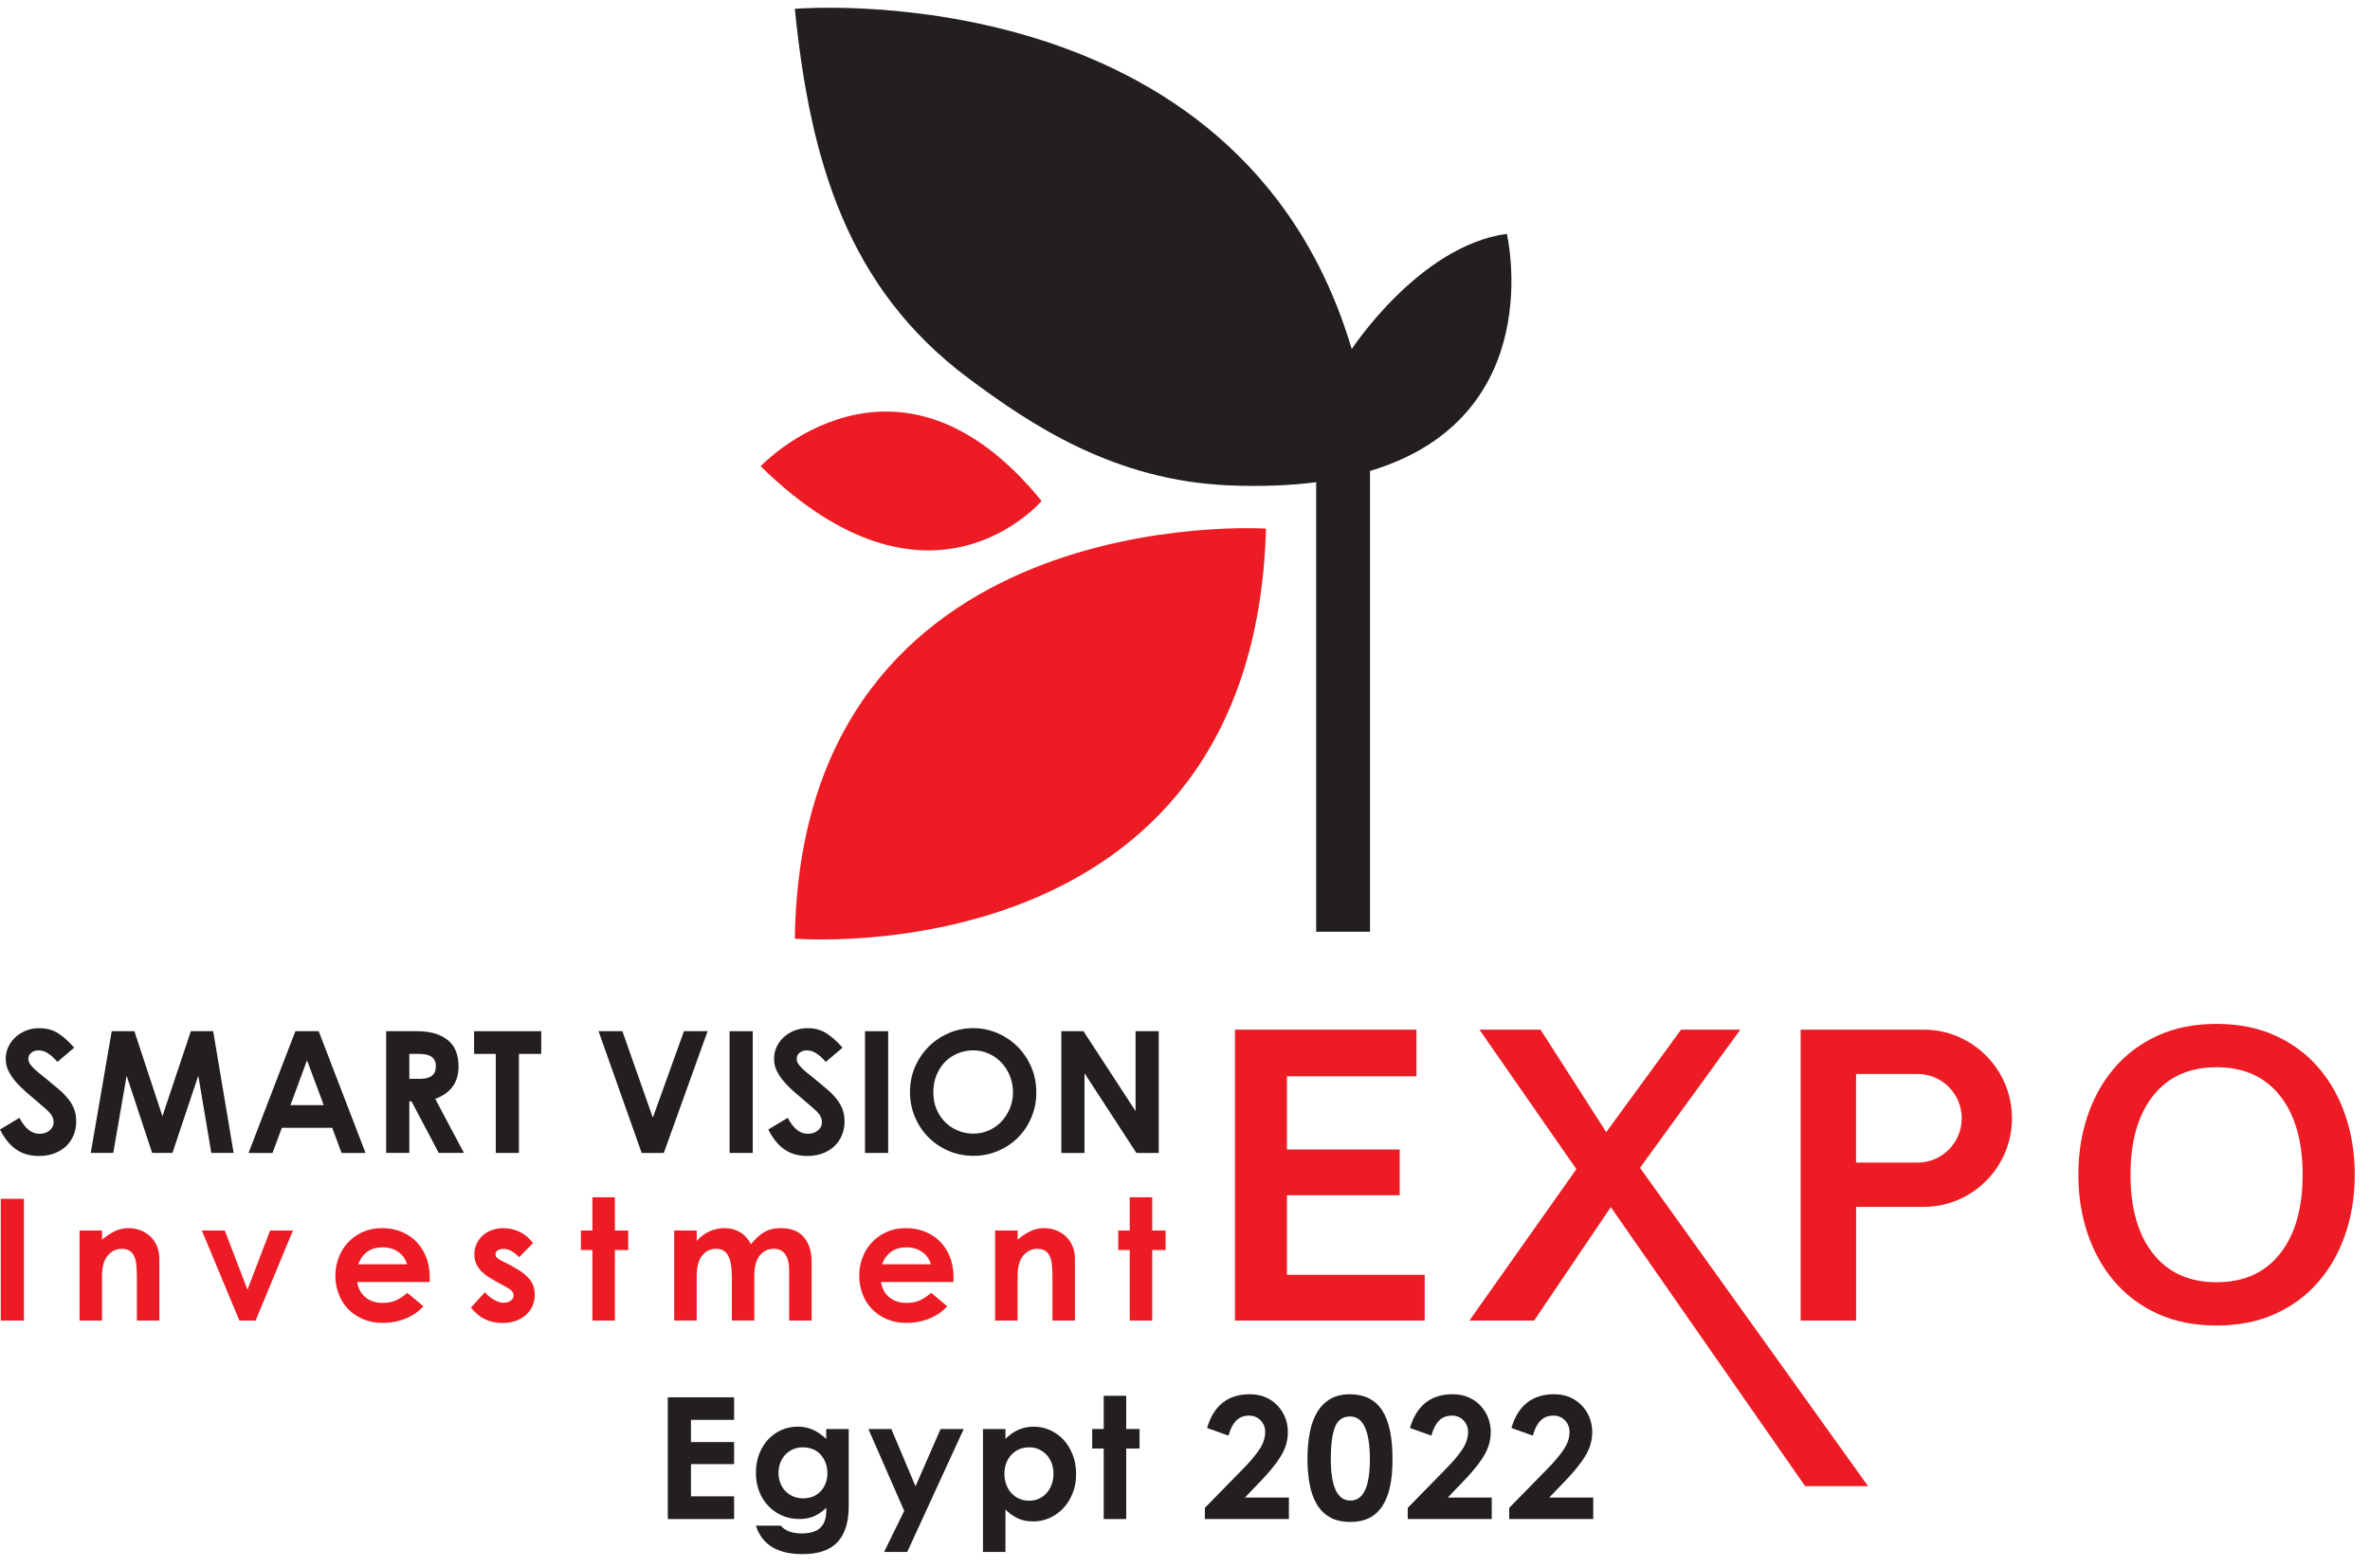 <svg width="127" height="84" viewBox="0 0 127 84" fill="none" xmlns="http://www.w3.org/2000/svg">
<g clip-path="url(#clip0_51_21)">
<path d="M67.84 28.327C67.84 28.327 42.922 26.697 42.592 50.299C42.592 50.299 67.179 52.37 67.84 28.327V28.327Z" fill="#ED1C24"/>
<path d="M40.758 24.982C40.758 24.982 48.042 17.285 55.814 26.844C55.814 26.844 49.85 33.902 40.758 24.982Z" fill="#ED1C24"/>
<path d="M80.745 12.531C76.052 13.168 72.434 18.707 72.434 18.707C66.422 -1.586 42.592 0.473 42.592 0.473C43.416 8.637 45.413 15.437 51.904 20.276C55.233 22.757 59.704 25.761 65.885 26.011C67.622 26.081 69.163 26.015 70.529 25.839V49.931H73.413V25.238C83.072 22.337 80.746 12.531 80.746 12.531H80.745Z" fill="#231F20"/>
<path d="M75.904 55.176V57.675H68.963V61.598H75.005V64.049H68.963V68.312H76.344V70.763H66.176V55.176H75.904Z" fill="#ED1C24"/>
<path d="M79.278 55.176H82.553L86.073 60.666L90.082 55.176H93.258L87.882 62.577L100.102 79.636H96.729L86.317 64.686L82.211 70.763H78.74L84.472 62.651L79.278 55.176Z" fill="#ED1C24"/>
<path d="M103.078 55.176H96.492V64.672V70.763H99.462V64.672H103.078C105.693 64.672 107.814 62.546 107.814 59.924C107.814 57.301 105.693 55.175 103.078 55.175V55.176ZM105.122 59.925C105.122 61.236 104.062 62.299 102.754 62.299H99.461V57.55H102.754C104.061 57.55 105.122 58.613 105.122 59.925V59.925Z" fill="#ED1C24"/>
<path d="M1.041 59.901C1.192 60.186 1.355 60.4 1.531 60.541C1.705 60.684 1.902 60.755 2.12 60.755C2.337 60.755 2.51 60.697 2.654 60.578C2.799 60.459 2.872 60.317 2.872 60.147C2.872 60.056 2.86 59.976 2.836 59.907C2.811 59.837 2.773 59.767 2.717 59.697C2.663 59.627 2.595 59.555 2.513 59.479C2.431 59.404 2.336 59.321 2.228 59.23C1.926 58.975 1.655 58.743 1.417 58.535C1.178 58.325 0.977 58.125 0.815 57.931C0.651 57.737 0.526 57.544 0.439 57.354C0.352 57.163 0.307 56.958 0.307 56.74C0.307 56.51 0.354 56.295 0.448 56.095C0.542 55.896 0.67 55.721 0.832 55.573C0.996 55.425 1.186 55.308 1.404 55.223C1.621 55.139 1.85 55.096 2.092 55.096C2.503 55.096 2.854 55.194 3.147 55.392C3.44 55.589 3.716 55.838 3.976 56.141L3.079 56.904C2.91 56.71 2.744 56.558 2.58 56.45C2.417 56.341 2.248 56.286 2.073 56.286C1.91 56.286 1.777 56.328 1.674 56.413C1.571 56.498 1.521 56.607 1.521 56.74C1.521 56.813 1.537 56.883 1.57 56.949C1.604 57.016 1.661 57.093 1.743 57.181C1.825 57.269 1.933 57.369 2.069 57.481C2.205 57.593 2.375 57.73 2.58 57.895C2.804 58.076 3.008 58.247 3.192 58.407C3.377 58.568 3.535 58.733 3.668 58.903C3.8 59.072 3.903 59.253 3.976 59.444C4.049 59.634 4.084 59.851 4.084 60.093C4.084 60.365 4.036 60.615 3.939 60.842C3.842 61.069 3.707 61.264 3.532 61.428C3.356 61.592 3.147 61.718 2.902 61.809C2.658 61.9 2.387 61.945 2.091 61.945C1.613 61.945 1.206 61.829 0.868 61.595C0.53 61.362 0.239 61.006 -0.002 60.527L1.04 59.9L1.041 59.901Z" fill="#231F20"/>
<path d="M4.863 61.782L5.987 55.258H7.201L8.705 59.818C8.717 59.776 8.731 59.734 8.746 59.691C8.762 59.649 8.775 59.607 8.787 59.564L10.228 55.257H11.423L12.52 61.781H11.324L10.627 57.647C10.609 57.701 10.59 57.754 10.573 57.805C10.555 57.856 10.536 57.909 10.518 57.964L9.241 61.78H8.154L6.786 57.646C6.774 57.7 6.765 57.753 6.758 57.804C6.752 57.855 6.743 57.908 6.731 57.963L6.069 61.779H4.863V61.782Z" fill="#231F20"/>
<path d="M15.828 55.258H17.078L19.588 61.782H18.302L17.803 60.436H15.103L14.604 61.782H13.318L15.828 55.258ZM15.565 59.219H17.349L16.452 56.82L15.564 59.219H15.565Z" fill="#231F20"/>
<path d="M22.361 55.258C23.044 55.258 23.583 55.412 23.978 55.721C24.374 56.03 24.572 56.505 24.572 57.147C24.572 58.001 24.155 58.58 23.321 58.882L24.861 61.781H23.511L22.052 59.019H21.934V61.781H20.693V55.257H22.361V55.258ZM21.935 57.811H22.507C23.075 57.811 23.358 57.587 23.358 57.138C23.358 56.69 23.062 56.474 22.47 56.474H21.935V57.81V57.811Z" fill="#231F20"/>
<path d="M25.406 55.258H29.003V56.475H27.807V61.782H26.566V56.475H25.406V55.258V55.258Z" fill="#231F20"/>
<path d="M32.074 55.258H33.352L34.983 59.891L36.65 55.258H37.918L35.571 61.782H34.385L32.074 55.258V55.258Z" fill="#231F20"/>
<path d="M39.096 55.258H40.337V61.782H39.096V55.258Z" fill="#231F20"/>
<path d="M42.213 59.901C42.364 60.186 42.527 60.4 42.703 60.542C42.877 60.684 43.074 60.755 43.291 60.755C43.509 60.755 43.681 60.697 43.826 60.578C43.971 60.46 44.044 60.317 44.044 60.147C44.044 60.056 44.032 59.977 44.007 59.907C43.983 59.837 43.944 59.767 43.889 59.697C43.835 59.627 43.767 59.556 43.685 59.479C43.603 59.404 43.508 59.321 43.4 59.23C43.098 58.975 42.827 58.743 42.589 58.535C42.35 58.326 42.149 58.125 41.986 57.931C41.823 57.737 41.698 57.544 41.611 57.354C41.523 57.163 41.479 56.958 41.479 56.74C41.479 56.51 41.526 56.295 41.62 56.095C41.714 55.896 41.842 55.721 42.004 55.573C42.168 55.425 42.358 55.309 42.575 55.223C42.793 55.139 43.022 55.096 43.264 55.096C43.675 55.096 44.026 55.194 44.319 55.392C44.612 55.589 44.888 55.838 45.148 56.141L44.251 56.904C44.081 56.71 43.916 56.558 43.752 56.45C43.589 56.341 43.42 56.286 43.245 56.286C43.081 56.286 42.949 56.328 42.846 56.413C42.743 56.498 42.693 56.607 42.693 56.74C42.693 56.813 42.709 56.883 42.742 56.95C42.775 57.016 42.833 57.093 42.915 57.181C42.996 57.269 43.105 57.369 43.241 57.481C43.377 57.593 43.547 57.731 43.752 57.895C43.975 58.076 44.18 58.247 44.364 58.408C44.549 58.568 44.707 58.733 44.84 58.903C44.972 59.072 45.075 59.253 45.148 59.444C45.221 59.634 45.256 59.851 45.256 60.093C45.256 60.365 45.207 60.615 45.111 60.842C45.014 61.069 44.879 61.264 44.704 61.428C44.528 61.592 44.318 61.718 44.074 61.809C43.83 61.9 43.559 61.945 43.263 61.945C42.785 61.945 42.378 61.829 42.039 61.595C41.701 61.363 41.411 61.006 41.17 60.527L42.212 59.9L42.213 59.901Z" fill="#231F20"/>
<path d="M46.353 55.258H47.594V61.782H46.353V55.258Z" fill="#231F20"/>
<path d="M48.764 58.511C48.764 58.027 48.855 57.577 49.036 57.161C49.217 56.747 49.461 56.386 49.769 56.08C50.078 55.774 50.437 55.534 50.848 55.358C51.259 55.182 51.693 55.094 52.153 55.094C52.612 55.094 53.027 55.18 53.435 55.353C53.842 55.526 54.201 55.765 54.513 56.071C54.824 56.377 55.072 56.74 55.255 57.161C55.44 57.582 55.532 58.041 55.532 58.537C55.532 59.034 55.444 59.463 55.269 59.878C55.093 60.294 54.854 60.651 54.553 60.955C54.251 61.258 53.894 61.497 53.483 61.673C53.072 61.848 52.635 61.937 52.169 61.937C51.704 61.937 51.238 61.847 50.824 61.669C50.409 61.49 50.05 61.246 49.745 60.937C49.44 60.628 49.2 60.265 49.025 59.847C48.849 59.429 48.762 58.984 48.762 58.512L48.764 58.511ZM50.015 58.538C50.015 58.872 50.072 59.173 50.187 59.443C50.302 59.712 50.458 59.943 50.653 60.137C50.85 60.331 51.078 60.481 51.337 60.587C51.597 60.694 51.872 60.747 52.162 60.747C52.451 60.747 52.734 60.689 52.99 60.574C53.247 60.459 53.471 60.301 53.661 60.102C53.851 59.902 54.002 59.667 54.114 59.397C54.226 59.128 54.282 58.839 54.282 58.53C54.282 58.221 54.229 57.94 54.123 57.671C54.017 57.402 53.869 57.163 53.679 56.957C53.489 56.751 53.262 56.588 52.999 56.467C52.736 56.346 52.451 56.285 52.143 56.285C51.853 56.285 51.578 56.339 51.319 56.449C51.059 56.557 50.832 56.711 50.639 56.907C50.446 57.105 50.293 57.341 50.182 57.617C50.07 57.892 50.014 58.2 50.014 58.538H50.015Z" fill="#231F20"/>
<path d="M56.873 61.782V55.258H58.06L60.851 59.537V55.258H62.092V61.782H60.896L58.115 57.511V61.782H56.874H56.873Z" fill="#231F20"/>
<path d="M0.041 64.24H1.283V70.764H0.041V64.24Z" fill="#ED1C24"/>
<path d="M4.263 70.763V65.939H5.468V66.43C5.698 66.236 5.925 66.084 6.148 65.975C6.371 65.867 6.619 65.811 6.89 65.811C7.114 65.811 7.326 65.849 7.525 65.926C7.724 66.001 7.899 66.111 8.051 66.252C8.202 66.395 8.321 66.567 8.409 66.77C8.496 66.973 8.54 67.204 8.54 67.465V70.763H7.335V68.483C7.335 68.247 7.327 68.032 7.311 67.838C7.296 67.644 7.261 67.479 7.203 67.343C7.146 67.207 7.063 67.102 6.954 67.029C6.846 66.956 6.7 66.921 6.519 66.921C6.223 66.921 5.974 67.041 5.771 67.284C5.569 67.527 5.467 67.892 5.467 68.383V70.763H4.262H4.263Z" fill="#ED1C24"/>
<path d="M10.815 65.939H12.046L13.261 69.11L14.475 65.939H15.698L13.696 70.763H12.827L10.816 65.939H10.815Z" fill="#ED1C24"/>
<path d="M17.972 68.347C17.972 68.02 18.029 67.703 18.144 67.397C18.259 67.091 18.425 66.82 18.642 66.584C18.86 66.348 19.123 66.159 19.43 66.021C19.739 65.881 20.086 65.811 20.472 65.811C20.859 65.811 21.201 65.877 21.514 66.007C21.828 66.137 22.098 66.317 22.321 66.547C22.544 66.778 22.718 67.054 22.841 67.374C22.965 67.695 23.027 68.046 23.027 68.427V68.564C23.027 68.6 23.024 68.646 23.018 68.7H19.14C19.201 69.064 19.354 69.341 19.602 69.531C19.849 69.722 20.145 69.817 20.49 69.817C20.779 69.817 21.025 69.772 21.224 69.681C21.423 69.59 21.625 69.457 21.83 69.281L22.691 69.999C22.583 70.119 22.456 70.234 22.311 70.339C22.166 70.445 22.003 70.538 21.822 70.62C21.64 70.702 21.439 70.768 21.219 70.815C20.998 70.864 20.755 70.888 20.49 70.888C20.11 70.888 19.764 70.822 19.452 70.689C19.141 70.556 18.876 70.375 18.655 70.148C18.434 69.921 18.265 69.652 18.148 69.339C18.029 69.028 17.971 68.696 17.971 68.344L17.972 68.347ZM19.195 67.747H21.814C21.729 67.462 21.57 67.24 21.333 67.079C21.098 66.918 20.817 66.839 20.49 66.839C20.188 66.839 19.927 66.913 19.707 67.061C19.486 67.21 19.315 67.438 19.195 67.747V67.747Z" fill="#ED1C24"/>
<path d="M25.239 70.064L25.982 69.246C26.121 69.41 26.284 69.544 26.471 69.651C26.658 69.757 26.831 69.809 26.987 69.809C27.144 69.809 27.265 69.771 27.367 69.696C27.47 69.621 27.521 69.528 27.521 69.419C27.521 69.31 27.473 69.214 27.376 69.133C27.279 69.051 27.101 68.944 26.842 68.811C26.582 68.678 26.363 68.552 26.185 68.434C26.007 68.316 25.86 68.194 25.745 68.066C25.631 67.939 25.548 67.806 25.497 67.666C25.445 67.527 25.419 67.373 25.419 67.203C25.419 67.016 25.457 66.836 25.532 66.667C25.607 66.497 25.713 66.349 25.849 66.221C25.985 66.094 26.15 65.994 26.343 65.921C26.537 65.848 26.748 65.812 26.977 65.812C27.291 65.812 27.586 65.881 27.861 66.017C28.137 66.154 28.37 66.352 28.563 66.612L27.821 67.367C27.681 67.227 27.544 67.119 27.408 67.04C27.273 66.962 27.132 66.922 26.987 66.922C26.867 66.922 26.764 66.946 26.679 66.995C26.594 67.043 26.552 67.115 26.552 67.213C26.552 67.304 26.591 67.377 26.67 67.431C26.749 67.486 26.855 67.546 26.987 67.613C27.284 67.758 27.535 67.894 27.744 68.022C27.953 68.149 28.124 68.281 28.26 68.417C28.396 68.554 28.496 68.699 28.56 68.854C28.623 69.008 28.655 69.185 28.655 69.386C28.655 69.604 28.614 69.803 28.532 69.985C28.45 70.167 28.334 70.326 28.183 70.462C28.032 70.598 27.85 70.704 27.639 70.78C27.428 70.855 27.19 70.894 26.923 70.894C26.223 70.894 25.66 70.618 25.238 70.067L25.239 70.064Z" fill="#ED1C24"/>
<path d="M31.127 65.939H31.744V64.158H32.949V65.939H33.665V66.984H32.949V70.763H31.744V66.984H31.127V65.939Z" fill="#ED1C24"/>
<path d="M36.128 65.939H37.334V66.493C37.75 66.039 38.252 65.811 38.837 65.811C39.139 65.811 39.411 65.882 39.653 66.025C39.895 66.168 40.09 66.384 40.242 66.675C40.465 66.39 40.699 66.175 40.943 66.03C41.188 65.885 41.492 65.811 41.854 65.811C42.398 65.811 42.806 65.975 43.081 66.302C43.357 66.629 43.494 67.075 43.494 67.638V70.763H42.288V68.101C42.288 67.313 42.013 66.919 41.464 66.919C41.156 66.919 40.905 67.039 40.711 67.278C40.518 67.518 40.422 67.886 40.422 68.382V70.762H39.216V68.427C39.216 68.192 39.203 67.981 39.175 67.796C39.148 67.611 39.103 67.454 39.04 67.324C38.977 67.194 38.89 67.094 38.781 67.024C38.673 66.954 38.533 66.919 38.364 66.919C38.063 66.919 37.815 67.043 37.622 67.287C37.429 67.532 37.333 67.903 37.333 68.4V70.762H36.127V65.938L36.128 65.939Z" fill="#ED1C24"/>
<path d="M46.042 68.347C46.042 68.02 46.1 67.703 46.215 67.397C46.329 67.091 46.495 66.82 46.713 66.584C46.931 66.348 47.194 66.159 47.501 66.021C47.809 65.881 48.156 65.811 48.543 65.811C48.929 65.811 49.271 65.877 49.585 66.007C49.898 66.137 50.168 66.317 50.391 66.547C50.614 66.778 50.788 67.054 50.912 67.374C51.035 67.695 51.097 68.046 51.097 68.427V68.564C51.097 68.6 51.094 68.646 51.088 68.7H47.21C47.271 69.064 47.424 69.341 47.672 69.531C47.919 69.722 48.216 69.817 48.56 69.817C48.85 69.817 49.095 69.772 49.294 69.681C49.493 69.59 49.695 69.457 49.901 69.281L50.761 69.999C50.653 70.119 50.526 70.234 50.381 70.339C50.236 70.445 50.073 70.538 49.892 70.62C49.711 70.702 49.51 70.768 49.29 70.815C49.069 70.864 48.825 70.888 48.56 70.888C48.18 70.888 47.834 70.822 47.523 70.689C47.211 70.556 46.946 70.375 46.725 70.148C46.504 69.921 46.335 69.652 46.218 69.339C46.1 69.028 46.041 68.696 46.041 68.344L46.042 68.347ZM47.265 67.747H49.884C49.799 67.462 49.64 67.24 49.403 67.079C49.168 66.918 48.887 66.839 48.56 66.839C48.259 66.839 47.997 66.913 47.777 67.061C47.556 67.21 47.386 67.438 47.265 67.747V67.747Z" fill="#ED1C24"/>
<path d="M53.325 70.763V65.939H54.531V66.43C54.761 66.236 54.987 66.084 55.21 65.975C55.434 65.867 55.681 65.811 55.953 65.811C56.176 65.811 56.388 65.849 56.587 65.926C56.786 66.001 56.962 66.111 57.113 66.252C57.264 66.395 57.384 66.567 57.471 66.77C57.558 66.973 57.603 67.204 57.603 67.465V70.763H56.397V68.483C56.397 68.247 56.389 68.032 56.374 67.838C56.358 67.644 56.323 67.479 56.266 67.343C56.208 67.207 56.125 67.102 56.017 67.029C55.909 66.956 55.763 66.921 55.582 66.921C55.285 66.921 55.037 67.041 54.834 67.284C54.631 67.527 54.53 67.892 54.53 68.383V70.763H53.324H53.325Z" fill="#ED1C24"/>
<path d="M59.922 65.939H60.538V64.158H61.744V65.939H62.46V66.984H61.744V70.763H60.538V66.984H59.922V65.939Z" fill="#ED1C24"/>
<path d="M118.778 54.866C119.958 54.866 121.005 55.075 121.922 55.491C122.838 55.908 123.611 56.482 124.239 57.211C124.868 57.94 125.349 58.796 125.684 59.778C126.017 60.761 126.184 61.818 126.184 62.948C126.184 64.078 126.017 65.136 125.684 66.118C125.35 67.101 124.868 67.956 124.239 68.685C123.611 69.414 122.838 69.988 121.922 70.405C121.006 70.821 119.958 71.03 118.778 71.03C117.597 71.03 116.549 70.821 115.633 70.405C114.717 69.988 113.945 69.415 113.316 68.685C112.687 67.956 112.205 67.1 111.872 66.118C111.538 65.135 111.371 64.079 111.371 62.948C111.371 61.817 111.538 60.76 111.872 59.778C112.205 58.795 112.687 57.94 113.316 57.211C113.945 56.482 114.717 55.909 115.633 55.491C116.549 55.075 117.597 54.866 118.778 54.866V54.866ZM118.778 68.71C120.237 68.71 121.371 68.2 122.178 67.18C122.985 66.161 123.389 64.751 123.389 62.949C123.389 61.147 122.984 59.738 122.178 58.718C121.37 57.698 120.236 57.189 118.778 57.189C117.319 57.189 116.184 57.698 115.378 58.718C114.57 59.737 114.167 61.147 114.167 62.949C114.167 64.751 114.57 66.161 115.378 67.18C116.184 68.2 117.318 68.71 118.778 68.71V68.71Z" fill="#ED1C24"/>
<path d="M35.785 81.4V74.876H39.337V76.085H37.026V77.275H39.337V78.456H37.026V80.182H39.337V81.4H35.785Z" fill="#231F20"/>
<path d="M42.752 76.448C43.054 76.448 43.326 76.505 43.568 76.617C43.81 76.729 44.045 76.891 44.275 77.103V76.576H45.48V80.71C45.48 81.557 45.282 82.198 44.883 82.631C44.484 83.064 43.856 83.28 42.998 83.28C41.663 83.28 40.832 82.772 40.506 81.753H41.837C42.073 82.031 42.444 82.171 42.952 82.171C43.405 82.171 43.739 82.071 43.953 81.871C44.168 81.671 44.275 81.371 44.275 80.971V80.798C44.076 80.992 43.861 81.141 43.632 81.244C43.402 81.347 43.13 81.398 42.816 81.398C42.502 81.398 42.187 81.336 41.906 81.212C41.625 81.088 41.38 80.916 41.172 80.699C40.963 80.48 40.801 80.22 40.683 79.918C40.564 79.615 40.506 79.281 40.506 78.918C40.506 78.555 40.567 78.203 40.687 77.901C40.807 77.599 40.969 77.339 41.172 77.124C41.374 76.909 41.612 76.743 41.884 76.624C42.156 76.506 42.445 76.447 42.753 76.447L42.752 76.448ZM41.719 78.929C41.719 79.129 41.752 79.312 41.819 79.479C41.885 79.645 41.978 79.789 42.095 79.91C42.213 80.031 42.353 80.125 42.516 80.191C42.679 80.258 42.854 80.291 43.042 80.291C43.23 80.291 43.401 80.259 43.558 80.196C43.715 80.132 43.85 80.042 43.965 79.923C44.08 79.805 44.171 79.663 44.237 79.496C44.304 79.33 44.337 79.144 44.337 78.938C44.337 78.744 44.305 78.562 44.242 78.393C44.179 78.223 44.09 78.076 43.979 77.952C43.867 77.828 43.729 77.73 43.567 77.662C43.403 77.592 43.222 77.558 43.023 77.558C42.824 77.558 42.644 77.594 42.484 77.666C42.324 77.739 42.187 77.837 42.072 77.962C41.957 78.086 41.869 78.231 41.809 78.398C41.748 78.565 41.718 78.742 41.718 78.93L41.719 78.929Z" fill="#231F20"/>
<path d="M47.764 76.575L49.06 79.647L50.402 76.575H51.642L48.616 83.162H47.375L48.454 80.964L46.533 76.575H47.765H47.764Z" fill="#231F20"/>
<path d="M52.674 83.162V76.576H53.879V77.103C54.315 76.666 54.819 76.449 55.392 76.449C55.7 76.449 55.993 76.511 56.27 76.635C56.548 76.76 56.79 76.933 56.995 77.157C57.201 77.381 57.363 77.649 57.485 77.962C57.605 78.274 57.666 78.618 57.666 78.993C57.666 79.369 57.604 79.703 57.48 80.016C57.357 80.328 57.189 80.596 56.978 80.82C56.767 81.044 56.521 81.219 56.244 81.342C55.967 81.466 55.673 81.528 55.365 81.528C55.058 81.528 54.786 81.475 54.554 81.369C54.321 81.262 54.097 81.104 53.879 80.892V83.164H52.674V83.162ZM55.148 80.419C55.335 80.419 55.509 80.383 55.668 80.311C55.828 80.237 55.965 80.138 56.08 80.01C56.195 79.883 56.286 79.732 56.352 79.556C56.419 79.381 56.452 79.189 56.452 78.983C56.452 78.777 56.422 78.597 56.361 78.425C56.3 78.252 56.213 78.102 56.098 77.975C55.983 77.847 55.846 77.747 55.686 77.67C55.526 77.595 55.346 77.557 55.147 77.557C54.948 77.557 54.777 77.592 54.616 77.661C54.456 77.731 54.317 77.828 54.2 77.952C54.081 78.076 53.99 78.224 53.923 78.397C53.857 78.57 53.824 78.762 53.824 78.974C53.824 79.187 53.858 79.391 53.928 79.569C53.998 79.748 54.092 79.9 54.209 80.024C54.327 80.148 54.465 80.245 54.625 80.314C54.785 80.384 54.959 80.418 55.146 80.418L55.148 80.419Z" fill="#231F20"/>
<path d="M58.527 76.575H59.144V74.795H60.349V76.575H61.065V77.62H60.349V81.4H59.144V77.62H58.527V76.575Z" fill="#231F20"/>
<path d="M66.574 78.747C66.954 78.366 67.254 78.015 67.472 77.694C67.689 77.372 67.797 77.054 67.797 76.74C67.797 76.491 67.716 76.282 67.553 76.112C67.39 75.943 67.182 75.858 66.928 75.858C66.644 75.858 66.413 75.95 66.235 76.135C66.057 76.32 65.922 76.584 65.832 76.929L64.682 76.52C65.037 75.315 65.802 74.712 66.974 74.712C67.295 74.712 67.58 74.768 67.831 74.88C68.082 74.992 68.294 75.143 68.469 75.33C68.644 75.519 68.779 75.734 68.873 75.975C68.967 76.218 69.013 76.469 69.013 76.73C69.013 76.966 68.981 77.192 68.918 77.406C68.855 77.621 68.757 77.837 68.623 78.051C68.49 78.266 68.327 78.49 68.133 78.724C67.94 78.958 67.71 79.21 67.445 79.483L66.711 80.246H69.067V81.4H64.564V80.8L66.576 78.747H66.574Z" fill="#231F20"/>
<path d="M70.062 78.183C70.062 77.656 70.105 77.179 70.19 76.752C70.273 76.325 70.408 75.959 70.593 75.657C70.777 75.354 71.013 75.121 71.3 74.958C71.587 74.794 71.93 74.713 72.329 74.713C73.108 74.713 73.684 74.998 74.059 75.567C74.434 76.137 74.62 77.009 74.62 78.184C74.62 79.36 74.436 80.154 74.068 80.715C73.7 81.275 73.132 81.555 72.364 81.555C71.923 81.555 71.554 81.469 71.259 81.3C70.963 81.13 70.728 80.894 70.552 80.591C70.376 80.288 70.251 79.93 70.176 79.518C70.101 79.106 70.062 78.661 70.062 78.183V78.183ZM71.313 78.183C71.313 79.667 71.664 80.409 72.364 80.409C73.065 80.409 73.406 79.667 73.406 78.183C73.406 76.7 73.056 75.903 72.355 75.903C71.956 75.903 71.683 76.093 71.535 76.476C71.387 76.857 71.313 77.426 71.313 78.184V78.183Z" fill="#231F20"/>
<path d="M77.445 78.747C77.826 78.366 78.125 78.015 78.343 77.694C78.56 77.372 78.669 77.054 78.669 76.74C78.669 76.491 78.587 76.282 78.424 76.112C78.261 75.943 78.053 75.858 77.799 75.858C77.515 75.858 77.284 75.95 77.106 76.135C76.928 76.32 76.793 76.584 76.703 76.929L75.553 76.52C75.909 75.315 76.673 74.712 77.846 74.712C78.166 74.712 78.451 74.768 78.702 74.88C78.953 74.992 79.165 75.143 79.341 75.33C79.515 75.519 79.65 75.734 79.744 75.975C79.838 76.218 79.884 76.469 79.884 76.73C79.884 76.966 79.852 77.192 79.789 77.406C79.726 77.621 79.628 77.837 79.494 78.051C79.361 78.266 79.198 78.49 79.004 78.724C78.811 78.958 78.581 79.21 78.316 79.483L77.582 80.246H79.938V81.4H75.436V80.8L77.447 78.747H77.445Z" fill="#231F20"/>
<path d="M82.883 78.747C83.263 78.366 83.562 78.015 83.78 77.694C83.998 77.372 84.106 77.054 84.106 76.74C84.106 76.491 84.024 76.282 83.862 76.112C83.698 75.943 83.491 75.858 83.237 75.858C82.953 75.858 82.722 75.95 82.544 76.135C82.366 76.32 82.231 76.584 82.14 76.929L80.99 76.52C81.346 75.315 82.111 74.712 83.283 74.712C83.603 74.712 83.888 74.768 84.139 74.88C84.39 74.992 84.602 75.143 84.778 75.33C84.953 75.519 85.087 75.734 85.181 75.975C85.275 76.218 85.322 76.469 85.322 76.73C85.322 76.966 85.29 77.192 85.227 77.406C85.164 77.621 85.065 77.837 84.931 78.051C84.799 78.266 84.635 78.49 84.442 78.724C84.249 78.958 84.019 79.21 83.754 79.483L83.02 80.246H85.376V81.4H80.873V80.8L82.884 78.747H82.883Z" fill="#231F20"/>
</g>
<defs>
<clipPath id="clip0_51_21">
<rect width="126.183" height="82.867" fill="white" transform="translate(0 0.414)"/>
</clipPath>
</defs>
</svg>
